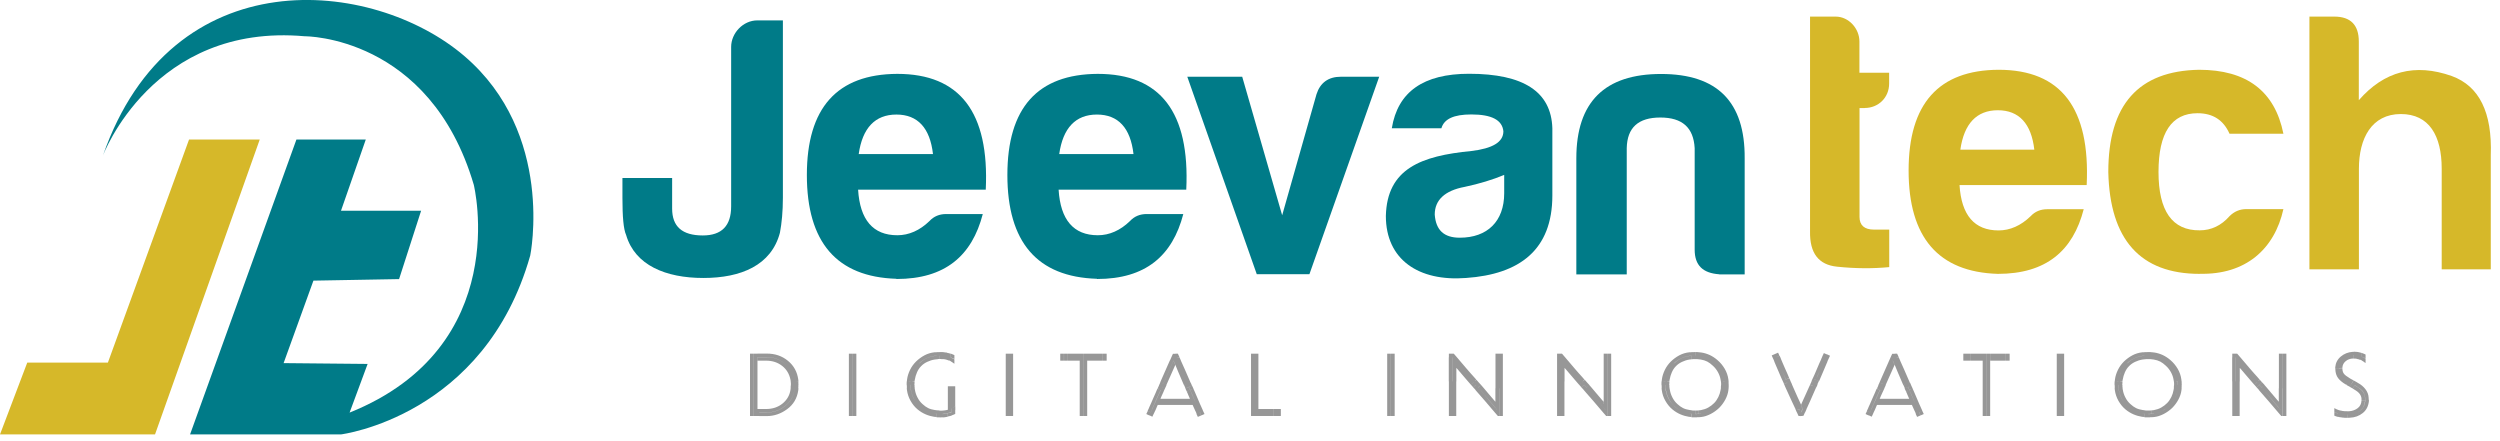 <?xml version="1.0" encoding="UTF-8"?> <svg xmlns="http://www.w3.org/2000/svg" width="244" height="43" viewBox="0 0 244 43" fill="none"><g clip-path="url(#clip0_376_415)"><path d="M25.35 13.62L15.13 42.4H0L2.66 35.39H10.53L18.45 13.62H25.35Z" fill="#D6B829"></path><path d="M28.93 13.62L18.55 42.4H33.27C33.27 42.4 47.3 40.66 51.75 24.94C51.75 24.94 54.2 13.05 45.31 5.46C36.42 -2.13 16.79 -4.2 10.04 15.2C10.04 15.2 14.9 2.21 29.75 3.54C29.75 3.54 41.94 3.46 46.24 18.03C46.24 18.03 50.15 33.83 34.12 40.27L35.88 35.52L27.68 35.44L30.59 27.39L38.95 27.24L41.1 20.57H33.28L35.7 13.62H28.94H28.93Z" fill="#007B88"></path><path d="M73.9 1.99H76.41V19.3C76.41 20.61 76.3 21.78 76.12 22.72C75.28 25.89 72.33 27.13 68.65 27.13C64.97 27.13 61.98 25.89 61.11 22.94C60.85 22.36 60.75 21.15 60.75 19.3V17.37H65.6V20.36C65.6 22.11 66.58 22.98 68.59 22.98C70.45 22.98 71.36 22.03 71.36 20.14V4.58C71.36 3.23 72.53 1.99 73.91 1.99H73.9Z" fill="#007B88"></path><path d="M87.49 27.21C81.66 27.03 78.75 23.64 78.75 17.08C78.75 10.52 81.7 7.24 87.57 7.21C93.69 7.21 96.57 10.96 96.21 18.51H83.75C83.93 21.46 85.21 22.96 87.58 22.96C88.71 22.96 89.77 22.49 90.71 21.58C91.15 21.11 91.69 20.89 92.35 20.89H95.92C94.86 24.97 92.24 27.23 87.5 27.23L87.49 27.21ZM83.81 15.04H91.06C90.77 12.49 89.57 11.18 87.49 11.18C85.41 11.18 84.17 12.49 83.81 15.04Z" fill="#007B88"></path><path d="M107.06 27.21C101.23 27.03 98.32 23.64 98.32 17.08C98.32 10.52 101.27 7.24 107.14 7.21C113.26 7.21 116.14 10.96 115.78 18.51H103.32C103.5 21.46 104.78 22.96 107.15 22.96C108.28 22.96 109.34 22.49 110.28 21.58C110.72 21.11 111.26 20.89 111.92 20.89H115.49C114.43 24.97 111.81 27.23 107.07 27.23L107.06 27.21ZM103.38 15.04H110.63C110.34 12.49 109.14 11.18 107.06 11.18C104.98 11.18 103.74 12.49 103.38 15.04Z" fill="#007B88"></path><path d="M134.61 7.49L127.8 26.76H122.66L115.88 7.49H121.24L125.14 21.01L128.49 9.2C128.85 8.07 129.66 7.49 130.86 7.49H134.61Z" fill="#007B88"></path><path d="M140.69 12.52H135.84C136.42 8.95 138.94 7.2 143.38 7.2C148.7 7.2 151.4 8.95 151.51 12.52V19.08C151.51 24.4 148.3 26.77 143.09 27.13C138.46 27.49 135.26 25.34 135.26 21.08C135.37 16.45 138.72 15.21 143.6 14.74C145.68 14.49 146.73 13.87 146.73 12.81C146.62 11.72 145.6 11.17 143.6 11.17C141.89 11.17 140.94 11.61 140.68 12.52H140.69ZM146.81 18.86V17.07C145.68 17.54 144.37 17.94 142.95 18.24C141.02 18.6 140.03 19.52 140.03 20.94C140.14 22.47 140.94 23.2 142.47 23.2C145.17 23.2 146.81 21.6 146.81 18.86Z" fill="#007B88"></path><path d="M167.8 26.77C166.2 26.66 165.4 25.9 165.4 24.37V14.46C165.29 12.46 164.2 11.47 162.05 11.47C159.9 11.47 158.81 12.45 158.77 14.46V26.78H153.85V15.45C153.85 9.95 156.62 7.22 162.12 7.22C167.62 7.22 170.32 9.95 170.28 15.45V26.78H167.8V26.77Z" fill="#007B88"></path><path d="M182 10.55H181.49V21.18C181.49 21.98 181.96 22.41 182.9 22.41H184.39V26.07C182.83 26.22 181.12 26.22 179.31 26.03C177.5 25.85 176.62 24.72 176.66 22.58V1.62H179.16C180.43 1.62 181.48 2.78 181.48 4.05V7.1H184.38V8.15C184.38 9.53 183.33 10.54 181.99 10.54L182 10.55Z" fill="#D6B829"></path><path d="M194.99 26.73C189.18 26.55 186.28 23.17 186.28 16.64C186.28 10.11 189.22 6.84 195.06 6.81C201.16 6.81 204.02 10.55 203.66 18.06H191.25C191.43 21 192.7 22.49 195.06 22.49C196.18 22.49 197.24 22.02 198.18 21.11C198.62 20.64 199.16 20.42 199.81 20.42H203.37C202.32 24.48 199.71 26.73 194.99 26.73ZM191.33 14.61H198.55C198.26 12.07 197.06 10.76 194.99 10.76C192.92 10.76 191.69 12.07 191.33 14.61Z" fill="#D6B829"></path><path d="M214.7 26.73C208.89 26.73 205.92 23.39 205.77 16.79C205.77 10.22 208.71 6.92 214.62 6.81C219.26 6.81 222.02 8.88 222.86 13.05H217.6C217.02 11.74 216 11.05 214.48 11.05C211.94 11.05 210.67 12.97 210.67 16.78C210.67 20.59 212.01 22.51 214.7 22.48C215.82 22.48 216.8 22.01 217.6 21.1C218.07 20.63 218.62 20.41 219.23 20.41H222.86C221.99 24.33 219.16 26.83 214.7 26.72V26.73Z" fill="#D6B829"></path><path d="M234.33 11.13C231.46 11.13 230.23 13.52 230.23 16.46V26.29H225.4V1.62H227.83C229.43 1.62 230.22 2.45 230.22 4.05V9.78C232.69 6.95 235.7 6.15 239.29 7.42C241.98 8.4 243.25 10.98 243.1 15.15V26.29H238.31V16.46C238.31 13.23 237.08 11.13 234.32 11.13H234.33Z" fill="#D6B829"></path><path d="M73.38 34.86H73.2V34.52H73.56V34.86H73.38ZM73.38 35.2H73.2V34.86H73.56V35.2H73.38ZM73.38 37.22H73.2V35.19H73.56V37.22H73.38ZM73.38 37.56H73.2V37.22H73.56V37.56H73.38ZM73.38 37.9H73.2V37.56H73.56V37.9H73.38ZM73.38 39.93H73.2V37.9H73.56V39.93H73.38ZM73.38 40.26H73.2V39.92H73.56V40.26H73.38ZM73.38 40.6H73.2V40.26H73.56V40.6H73.38ZM73.75 34.86H73.57V34.52H73.93V34.86H73.75ZM73.75 35.2H73.57V34.86H73.93V35.2H73.75ZM73.75 37.22H73.57V35.19H73.93V37.22H73.75ZM73.75 37.56H73.57V37.22H73.93V37.56H73.75ZM73.75 37.9H73.57V37.56H73.93V37.9H73.75ZM73.75 39.93H73.57V37.9H73.93V39.93H73.75ZM73.75 40.26H73.57V39.92H73.93V40.26H73.75ZM73.75 40.6H73.57V40.26H73.93V40.6H73.75ZM77.75 37.22H77.56L77.54 37.05C77.41 36.41 77.09 35.88 76.58 35.47C76.07 35.06 75.49 34.85 74.84 34.85H73.93V34.51H74.85C75.66 34.51 76.34 34.75 76.91 35.22C77.48 35.69 77.81 36.3 77.91 37.04L77.93 37.21H77.76L77.75 37.22ZM77.38 37.22H77.18L77.15 37.06C77.04 36.51 76.78 36.06 76.35 35.72C75.92 35.38 75.4 35.2 74.77 35.2H73.94V34.86H74.85C75.5 34.86 76.08 35.07 76.59 35.48C77.1 35.89 77.42 36.42 77.55 37.06L77.57 37.23H77.38V37.22ZM74.1 40.6H73.93V40.26H74.84C75.49 40.26 76.08 40.06 76.6 39.65C77.12 39.24 77.44 38.72 77.54 38.07L77.56 37.9H77.93L77.91 38.1C77.8 38.87 77.44 39.48 76.83 39.93C76.22 40.38 75.56 40.61 74.84 40.61H74.1V40.6ZM74.1 40.26H73.93V39.92H74.76C75.4 39.92 75.94 39.74 76.37 39.39C76.8 39.04 77.07 38.59 77.15 38.05L77.17 37.89H77.56L77.54 38.06C77.44 38.71 77.12 39.23 76.6 39.64C76.08 40.05 75.49 40.25 74.84 40.25H74.1V40.26ZM77.38 37.56H77.19V37.39L77.17 37.22H77.56V37.39V37.56H77.37H77.38ZM77.37 37.9H77.17V37.73L77.19 37.56H77.57V37.9H77.37ZM77.74 37.9H77.55V37.73V37.56H77.92V37.73L77.91 37.9H77.73H77.74ZM77.75 37.56H77.56V37.22H77.75H77.92V37.39L77.93 37.56H77.74H77.75Z" fill="#979797"></path><path d="M83.03 34.86H82.85V34.52H83.21V34.86H83.03ZM83.03 35.2H82.85V34.86H83.21V35.2H83.03ZM83.03 37.22H82.85V35.19H83.21V37.22H83.03ZM83.03 37.56H82.85V37.22H83.21V37.56H83.03ZM83.03 37.9H82.85V37.56H83.21V37.9H83.03ZM83.03 39.93H82.85V37.9H83.21V39.93H83.03ZM83.03 40.26H82.85V39.92H83.21V40.26H83.03ZM83.03 40.6H82.85V40.26H83.21V40.6H83.03ZM83.4 34.86H83.22V34.52H83.58V34.86H83.4ZM83.4 35.2H83.22V34.86H83.58V35.2H83.4ZM83.4 37.22H83.22V35.19H83.58V37.22H83.4ZM83.4 37.56H83.22V37.22H83.58V37.56H83.4ZM83.4 37.9H83.22V37.56H83.58V37.9H83.4ZM83.4 39.93H83.22V37.9H83.58V39.93H83.4ZM83.4 40.26H83.22V39.92H83.58V40.26H83.4ZM83.4 40.6H83.22V40.26H83.58V40.6H83.4Z" fill="#979797"></path><path d="M88.68 37.56H88.49V37.39L88.5 37.22H88.86V37.39V37.56H88.68ZM88.69 37.9H88.51V37.73L88.5 37.56H88.86V37.9H88.69ZM88.69 37.22H88.51L88.53 37.03C88.57 36.72 88.67 36.41 88.82 36.1C88.97 35.79 89.17 35.52 89.41 35.28C89.66 35.04 89.93 34.84 90.23 34.68C90.53 34.52 90.86 34.42 91.23 34.38H91.42V34.54V34.71L91.23 34.73C90.92 34.77 90.63 34.86 90.37 34.99C90.11 35.12 89.87 35.29 89.67 35.5C89.46 35.7 89.3 35.94 89.17 36.21C89.04 36.48 88.96 36.76 88.91 37.03L88.89 37.21H88.7L88.69 37.22ZM91.22 40.69C90.91 40.64 90.62 40.56 90.34 40.44C90.06 40.32 89.8 40.16 89.56 39.96C89.28 39.73 89.06 39.45 88.87 39.12C88.69 38.8 88.57 38.45 88.52 38.08L88.5 37.89H88.88L88.9 38.06C88.96 38.38 89.06 38.68 89.21 38.95C89.36 39.22 89.56 39.47 89.79 39.69C89.97 39.86 90.18 40 90.41 40.1C90.64 40.2 90.9 40.28 91.19 40.34L91.4 40.37V40.7L91.21 40.68L91.22 40.69ZM89.06 37.56H88.86V37.22H89.26V37.39L89.24 37.56H89.05H89.06ZM89.07 37.9H88.87V37.73V37.56H89.26V37.73L89.28 37.9H89.08H89.07ZM89.07 37.22H88.88L88.9 37.04C88.95 36.76 89.03 36.49 89.16 36.22C89.29 35.95 89.45 35.71 89.66 35.51C89.87 35.31 90.1 35.14 90.36 35C90.62 34.87 90.91 34.78 91.22 34.74L91.41 34.72V35.07L91.23 35.09C90.97 35.13 90.72 35.21 90.49 35.32C90.26 35.43 90.06 35.57 89.9 35.74C89.73 35.91 89.6 36.11 89.5 36.34C89.4 36.57 89.33 36.8 89.29 37.04L89.26 37.2H89.06L89.07 37.22ZM91.2 40.35C90.91 40.29 90.65 40.21 90.42 40.11C90.19 40.01 89.98 39.87 89.8 39.7C89.56 39.49 89.37 39.24 89.22 38.96C89.07 38.68 88.96 38.38 88.91 38.07L88.89 37.9H89.27L89.3 38.06C89.34 38.32 89.43 38.57 89.55 38.8C89.67 39.04 89.83 39.25 90.03 39.43C90.22 39.61 90.41 39.74 90.59 39.83C90.77 39.92 90.99 39.98 91.24 40.02L91.42 40.04V40.37L91.21 40.34L91.2 40.35ZM91.58 34.72H91.42V34.56V34.37H91.58H91.71V34.72H91.58ZM91.57 35.05L91.41 35.07V34.72H91.57L91.7 34.71V35.04H91.57V35.05ZM91.56 40.4L91.41 40.38V40.05H91.57L91.71 40.07V40.4H91.56ZM91.56 40.73H91.41V40.38L91.56 40.4H91.71V40.73H91.56ZM91.86 34.71H91.71V34.36H92V34.71H91.86ZM91.86 35.04H91.71V34.71H92V35.05H91.86V35.04ZM91.85 40.41H91.71V40.08H91.99V40.41H91.85ZM91.86 40.74H91.71V40.41H91.99V40.73H91.86V40.74ZM92.07 40.4H91.99V40.24V40.07H92.07C92.13 40.07 92.18 40.06 92.23 40.05C92.28 40.05 92.33 40.03 92.4 40.02C92.48 40 92.52 39.99 92.52 39.99V40.32L92.43 40.34C92.36 40.35 92.3 40.37 92.26 40.37C92.21 40.37 92.16 40.38 92.09 40.39L92.07 40.4ZM92.06 40.73H91.99V40.57V40.41H92.07C92.14 40.4 92.19 40.39 92.24 40.39C92.29 40.39 92.35 40.37 92.41 40.36L92.5 40.34V40.67L92.41 40.69C92.35 40.7 92.29 40.71 92.23 40.72C92.17 40.72 92.11 40.73 92.06 40.74V40.73ZM92.09 34.72H92V34.37H92.07C92.07 34.37 92.15 34.38 92.21 34.39C92.26 34.39 92.31 34.4 92.36 34.41H92.42V34.77L92.35 34.75C92.35 34.75 92.26 34.73 92.22 34.73C92.18 34.73 92.13 34.72 92.08 34.72H92.09ZM92.09 35.05H92V34.71H92.09C92.14 34.71 92.19 34.72 92.23 34.73C92.27 34.73 92.31 34.74 92.36 34.75L92.43 34.77V35.12L92.35 35.1C92.35 35.1 92.27 35.08 92.23 35.07C92.19 35.07 92.14 35.06 92.09 35.05ZM92.61 34.83L92.42 34.78V34.43L92.6 34.47L92.78 34.52V34.89L92.6 34.83H92.61ZM92.61 35.19L92.42 35.12V34.77L92.61 34.82L92.79 34.88V35.25L92.62 35.17L92.61 35.19ZM92.69 38.04H92.51V37.7H92.87V38.04H92.69ZM92.69 38.38H92.51V38.04H92.87V38.38H92.69ZM92.7 39.94L92.51 40V38.38H92.87V39.87L92.7 39.94ZM92.69 40.27L92.5 40.32V39.99L92.69 39.93L92.86 39.86V40.2L92.68 40.26L92.69 40.27ZM92.69 40.61L92.51 40.65V40.33L92.7 40.28L92.88 40.22V40.56L92.7 40.61H92.69ZM92.97 34.96L92.79 34.88V34.51L92.97 34.58L93.15 34.66V35.04L92.97 34.95V34.96ZM92.96 35.36L92.79 35.27V34.9L92.97 34.98L93.15 35.07V35.5L92.96 35.38V35.36ZM93.05 38.04H92.87V37.7H93.23V38.04H93.05ZM93.05 38.38H92.87V38.04H93.23V38.38H93.05ZM93.05 39.78L92.87 39.87V38.38H93.23V39.65L93.04 39.78H93.05ZM93.05 40.13L92.87 40.21V39.87L93.05 39.78L93.24 39.65V40.02L93.06 40.13H93.05ZM93.05 40.48L92.87 40.55V40.21L93.05 40.13L93.23 40.02V40.4L93.05 40.48Z" fill="#979797"></path><path d="M98.34 34.86H98.16V34.52H98.52V34.86H98.34ZM98.34 35.2H98.16V34.86H98.52V35.2H98.34ZM98.34 37.22H98.16V35.19H98.52V37.22H98.34ZM98.34 37.56H98.16V37.22H98.52V37.56H98.34ZM98.34 37.9H98.16V37.56H98.52V37.9H98.34ZM98.34 39.93H98.16V37.9H98.52V39.93H98.34ZM98.34 40.26H98.16V39.92H98.52V40.26H98.34ZM98.34 40.6H98.16V40.26H98.52V40.6H98.34ZM98.7 34.86H98.52V34.52H98.88V34.86H98.7ZM98.7 35.2H98.52V34.86H98.88V35.2H98.7ZM98.7 37.22H98.52V35.19H98.88V37.22H98.7ZM98.7 37.56H98.52V37.22H98.88V37.56H98.7ZM98.7 37.9H98.52V37.56H98.88V37.9H98.7ZM98.7 39.93H98.52V37.9H98.88V39.93H98.7ZM98.7 40.26H98.52V39.92H98.88V40.26H98.7ZM98.7 40.6H98.52V40.26H98.88V40.6H98.7Z" fill="#979797"></path><path d="M103.66 34.86H103.48V34.52H103.84V34.86H103.66ZM103.66 35.2H103.48V34.86H103.84V35.2H103.66ZM104.03 34.86H103.85V34.52H104.21V34.86H104.03ZM104.03 35.2H103.85V34.86H104.21V35.2H104.03ZM104.38 34.86H104.22V34.52H105.39V34.86H104.39H104.38ZM104.38 35.2H104.22V34.86H105.39V35.2H104.39H104.38ZM105.56 34.86H105.38V34.52H105.74V34.86H105.56ZM105.56 35.2H105.38V34.86H105.74V35.2H105.56ZM105.56 37.22H105.38V35.19H105.74V37.22H105.56ZM105.56 37.56H105.38V37.22H105.74V37.56H105.56ZM105.56 37.9H105.38V37.56H105.74V37.9H105.56ZM105.56 39.93H105.38V37.9H105.74V39.93H105.56ZM105.56 40.26H105.38V39.92H105.74V40.26H105.56ZM105.56 40.6H105.38V40.26H105.74V40.6H105.56ZM105.93 34.86H105.75V34.52H106.11V34.86H105.93ZM105.93 35.2H105.75V34.86H106.11V35.2H105.93ZM105.93 37.22H105.75V35.19H106.11V37.22H105.93ZM105.93 37.56H105.75V37.22H106.11V37.56H105.93ZM105.93 37.9H105.75V37.56H106.11V37.9H105.93ZM105.93 39.93H105.75V37.9H106.11V39.93H105.93ZM105.93 40.26H105.75V39.92H106.11V40.26H105.93ZM105.93 40.6H105.75V40.26H106.11V40.6H105.93ZM106.27 34.86H106.11V34.52H107.28V34.86H106.28H106.27ZM106.27 35.2H106.11V34.86H107.28V35.2H106.28H106.27ZM107.46 34.86H107.28V34.52H107.64V34.86H107.46ZM107.46 35.2H107.28V34.86H107.64V35.2H107.46ZM107.83 34.86H107.65V34.52H108.01V34.86H107.83ZM107.83 35.2H107.65V34.86H108.01V35.2H107.83Z" fill="#979797"></path><path d="M112.17 40.18L112.32 40.25L112.25 40.4L112.18 40.55L112.03 40.48L111.88 40.41L111.95 40.26L112.02 40.11L112.17 40.18ZM112.3 39.87L112.45 39.94L112.38 40.09L112.31 40.24L112.16 40.17L112.01 40.1L112.08 39.95L112.15 39.8L112.3 39.87ZM113.13 37.99L113.28 38.06L113.21 38.21C113.17 38.31 113.13 38.39 113.1 38.45C113.07 38.51 112.99 38.7 112.85 39.01C112.72 39.31 112.64 39.49 112.61 39.55C112.58 39.6 112.55 39.68 112.51 39.79L112.44 39.95L112.29 39.88L112.14 39.81L112.21 39.65C112.26 39.55 112.29 39.47 112.32 39.41C112.34 39.35 112.42 39.18 112.55 38.88C112.69 38.56 112.78 38.38 112.8 38.32C112.83 38.26 112.86 38.18 112.9 38.08L112.97 37.93L113.12 38L113.13 37.99ZM112.46 40.31L112.61 40.37L112.54 40.52L112.47 40.67L112.32 40.6L112.17 40.53L112.24 40.38L112.31 40.23L112.46 40.3V40.31ZM112.6 40.01L112.75 40.08L112.68 40.23L112.61 40.38L112.46 40.32L112.31 40.25L112.38 40.1L112.45 39.95L112.6 40.02V40.01ZM113.43 38.13L113.58 38.2L113.51 38.35C113.47 38.45 113.43 38.53 113.4 38.59C113.37 38.65 113.29 38.84 113.16 39.15C113.03 39.45 112.95 39.63 112.92 39.69C112.89 39.75 112.86 39.82 112.82 39.93L112.75 40.09L112.6 40.02L112.45 39.95L112.52 39.79C112.56 39.69 112.6 39.61 112.62 39.55C112.64 39.49 112.72 39.32 112.86 39.02C113 38.7 113.08 38.52 113.11 38.46C113.14 38.4 113.17 38.32 113.22 38.22L113.29 38.07L113.44 38.14L113.43 38.13ZM113.26 37.69L113.41 37.76L113.35 37.91L113.28 38.06L113.13 37.99L112.98 37.92L113.05 37.77L113.12 37.62L113.27 37.69H113.26ZM113.43 39.52H112.98L113.05 39.37L113.12 39.22H116.27L116.34 39.37L116.41 39.52H113.44H113.43ZM113.4 37.39L113.55 37.46L113.48 37.61L113.41 37.76L113.26 37.69L113.11 37.62L113.18 37.47L113.25 37.32L113.4 37.39ZM113.43 39.22H113.11L113.18 39.07L113.25 38.92H116.14L116.21 39.07L116.28 39.22H113.44H113.43ZM113.38 37.39L113.23 37.33L113.3 37.17C113.57 36.57 113.75 36.15 113.86 35.9C113.97 35.65 114.05 35.45 114.12 35.31L114.17 35.19H114.53L114.42 35.43C114.33 35.63 114.22 35.87 114.11 36.13C114 36.39 113.82 36.79 113.59 37.32L113.54 37.45L113.38 37.38V37.39ZM113.56 37.83L113.71 37.9L113.64 38.05L113.57 38.2L113.42 38.13L113.27 38.06L113.34 37.91L113.4 37.76L113.55 37.83H113.56ZM113.7 37.53L113.85 37.6L113.78 37.75L113.71 37.9L113.56 37.83L113.41 37.76L113.48 37.61L113.55 37.46L113.7 37.53ZM113.69 37.53L113.54 37.46L113.59 37.33C113.82 36.8 114 36.4 114.11 36.14C114.22 35.88 114.33 35.65 114.42 35.44L114.53 35.2L114.62 35.41L114.71 35.61L114.66 35.73C114.61 35.85 114.53 36.03 114.42 36.27C114.31 36.51 114.14 36.89 113.9 37.44L113.83 37.6L113.68 37.53H113.69ZM114.36 35.2H114.18L114.25 35.04L114.32 34.88H114.72L114.63 35.04L114.54 35.2H114.36ZM114.51 34.88H114.32L114.4 34.7L114.48 34.53H114.72V34.89H114.52L114.51 34.88ZM114.63 35.41L114.54 35.2L114.63 35.04L114.72 34.88L114.82 35.05L114.9 35.2L114.81 35.41L114.72 35.61L114.63 35.41ZM114.92 34.88H114.72V34.52H114.96L115.04 34.69L115.12 34.87H114.93L114.92 34.88ZM115.07 35.2H114.9L114.82 35.05L114.72 34.88H115.12L115.19 35.04L115.26 35.2H115.08H115.07ZM115.72 37.53L115.56 37.6L115.5 37.47C115.26 36.92 115.09 36.52 114.99 36.28C114.89 36.04 114.81 35.85 114.76 35.72L114.71 35.6L114.79 35.4L114.89 35.19L115.03 35.51C115.13 35.74 115.24 35.99 115.35 36.25C115.46 36.51 115.62 36.87 115.83 37.34L115.89 37.47L115.73 37.54L115.72 37.53ZM116.05 37.4L115.89 37.47L115.83 37.34C115.62 36.87 115.46 36.51 115.35 36.25C115.24 35.99 115.14 35.75 115.03 35.51L114.89 35.19H115.25L115.3 35.3C115.42 35.56 115.54 35.82 115.65 36.08C115.76 36.34 115.92 36.71 116.14 37.21L116.19 37.33L116.04 37.4H116.05ZM115.72 37.53L115.88 37.46L115.95 37.61L116.02 37.76L115.86 37.83L115.7 37.9L115.64 37.75L115.57 37.6L115.73 37.53H115.72ZM115.86 37.84L116.02 37.77L116.09 37.92L116.15 38.07L115.99 38.14L115.83 38.21L115.76 38.06L115.69 37.91L115.85 37.84H115.86ZM115.99 38.14L116.15 38.07L116.22 38.22C116.26 38.32 116.3 38.41 116.33 38.47C116.36 38.53 116.44 38.72 116.57 39.03C116.7 39.33 116.78 39.51 116.81 39.56C116.83 39.62 116.87 39.69 116.91 39.8L116.98 39.96L116.82 40.03L116.66 40.1L116.59 39.94C116.54 39.84 116.51 39.76 116.48 39.7C116.46 39.65 116.38 39.47 116.25 39.17C116.11 38.85 116.03 38.66 116 38.61C115.97 38.55 115.94 38.47 115.9 38.37L115.83 38.22L115.99 38.15V38.14ZM116.04 37.4L116.2 37.33L116.27 37.48L116.33 37.63L116.17 37.7L116.01 37.77L115.94 37.62L115.87 37.47L116.03 37.4H116.04ZM116.18 37.7L116.34 37.63L116.41 37.78L116.48 37.93L116.32 38L116.16 38.07L116.1 37.92L116.03 37.77L116.19 37.7H116.18ZM116.31 38L116.47 37.93L116.54 38.08C116.58 38.18 116.62 38.27 116.65 38.33C116.68 38.39 116.76 38.58 116.89 38.89C117.02 39.19 117.1 39.37 117.12 39.43C117.14 39.49 117.18 39.56 117.23 39.67L117.3 39.83L117.14 39.9L116.98 39.97L116.91 39.81C116.87 39.71 116.83 39.63 116.81 39.57C116.78 39.52 116.71 39.34 116.58 39.04C116.44 38.72 116.36 38.53 116.34 38.47C116.32 38.41 116.28 38.33 116.23 38.23L116.16 38.08L116.32 38.01L116.31 38ZM116.81 40.02L116.97 39.95L117.04 40.1L117.11 40.25L116.95 40.32L116.79 40.39L116.73 40.24L116.66 40.09L116.82 40.02H116.81ZM116.94 40.32L117.1 40.25L117.17 40.4L117.23 40.55L117.07 40.62L116.91 40.69L116.84 40.54L116.77 40.39L116.93 40.32H116.94ZM117.13 39.88L117.29 39.81L117.36 39.96L117.42 40.11L117.26 40.18L117.1 40.25L117.03 40.1L116.96 39.95L117.12 39.88H117.13ZM117.26 40.18L117.42 40.11L117.49 40.26L117.56 40.41L117.4 40.48L117.24 40.55L117.18 40.4L117.11 40.25L117.27 40.18H117.26Z" fill="#979797"></path><path d="M122.28 34.86H122.1V34.52H122.46V34.86H122.28ZM122.28 35.2H122.1V34.86H122.46V35.2H122.28ZM122.28 37.22H122.1V35.19H122.46V37.22H122.28ZM122.28 37.56H122.1V37.22H122.46V37.56H122.28ZM122.28 37.9H122.1V37.56H122.46V37.9H122.28ZM122.28 39.93H122.1V37.9H122.46V39.93H122.28ZM122.28 40.26H122.1V39.92H122.46V40.26H122.28ZM122.28 40.6H122.1V40.26H122.46V40.6H122.28ZM122.64 34.86H122.46V34.52H122.82V34.86H122.64ZM122.64 35.2H122.46V34.86H122.82V35.2H122.64ZM122.64 37.22H122.46V35.19H122.82V37.22H122.64ZM122.64 37.56H122.46V37.22H122.82V37.56H122.64ZM122.64 37.9H122.46V37.56H122.82V37.9H122.64ZM122.64 39.93H122.46V37.9H122.82V39.93H122.64ZM122.64 40.26H122.46V39.92H122.82V40.26H122.64ZM122.64 40.6H122.46V40.26H122.82V40.6H122.64ZM123.1 40.26H122.82V39.92H124.28V40.26H123.1ZM123.1 40.6H122.82V40.26H124.28V40.6H123.1ZM124.47 40.26H124.29V39.92H124.65V40.26H124.47ZM124.47 40.6H124.29V40.26H124.65V40.6H124.47ZM124.83 40.26H124.65V39.92H125.01V40.26H124.83ZM124.83 40.6H124.65V40.26H125.01V40.6H124.83Z" fill="#979797"></path><path d="M135.57 34.86H135.39V34.52H135.75V34.86H135.57ZM135.57 35.2H135.39V34.86H135.75V35.2H135.57ZM135.57 37.22H135.39V35.19H135.75V37.22H135.57ZM135.57 37.56H135.39V37.22H135.75V37.56H135.57ZM135.57 37.9H135.39V37.56H135.75V37.9H135.57ZM135.57 39.93H135.39V37.9H135.75V39.93H135.57ZM135.57 40.26H135.39V39.92H135.75V40.26H135.57ZM135.57 40.6H135.39V40.26H135.75V40.6H135.57ZM135.94 34.86H135.76V34.52H136.12V34.86H135.94ZM135.94 35.2H135.76V34.86H136.12V35.2H135.94ZM135.94 37.22H135.76V35.19H136.12V37.22H135.94ZM135.94 37.56H135.76V37.22H136.12V37.56H135.94ZM135.94 37.9H135.76V37.56H136.12V37.9H135.94ZM135.94 39.93H135.76V37.9H136.12V39.93H135.94ZM135.94 40.26H135.76V39.92H136.12V40.26H135.94ZM135.94 40.6H135.76V40.26H136.12V40.6H135.94Z" fill="#979797"></path><path d="M141.59 34.88H141.41V34.52H141.77V34.88H141.59ZM141.58 37.22H141.4V34.88H141.76V37.22H141.57H141.58ZM141.59 37.56H141.41V37.22H141.77V37.56H141.59ZM141.59 37.9H141.41V37.56H141.77V37.9H141.59ZM141.59 39.93H141.41V37.9H141.77V39.93H141.59ZM141.59 40.26H141.41V39.92H141.77V40.26H141.59ZM141.59 40.6H141.41V40.26H141.77V40.6H141.59ZM143.97 37.19L143.83 37.31L143.62 37.08C143.37 36.8 143.11 36.49 142.82 36.16C142.54 35.83 142.25 35.48 141.95 35.12L141.76 34.88V34.52H141.89L142.21 34.89C142.57 35.31 142.88 35.67 143.13 35.97C143.38 36.27 143.64 36.55 143.89 36.83L144.09 37.06L143.95 37.18L143.97 37.19ZM141.95 37.22H141.77V34.88L141.96 35.12L142.14 35.34V37.23H141.95V37.22ZM141.95 37.56H141.77V37.22H142.13V37.56H141.95ZM141.95 37.9H141.77V37.56H142.13V37.9H141.95ZM141.95 39.93H141.77V37.9H142.13V39.93H141.95ZM141.95 40.26H141.77V39.92H142.13V40.26H141.95ZM141.95 40.6H141.77V40.26H142.13V40.6H141.95ZM143.69 37.43L143.56 37.55L143.35 37.31C143.11 37.04 142.92 36.82 142.8 36.67C142.68 36.52 142.52 36.34 142.34 36.13C142.21 35.98 142.14 35.9 142.14 35.91C142.14 35.91 142.14 35.84 142.14 35.68V35.33L142.62 35.91C142.81 36.13 142.96 36.31 143.08 36.45C143.2 36.59 143.38 36.8 143.62 37.08L143.83 37.31L143.69 37.43ZM143.92 37.68L143.78 37.8L143.67 37.67L143.56 37.55L143.7 37.43L143.84 37.31L143.95 37.44L144.06 37.56L143.92 37.68ZM144.14 37.93L144.01 38.05L143.9 37.93L143.78 37.81L143.92 37.69L144.06 37.57L144.17 37.7L144.28 37.82L144.14 37.94V37.93ZM144.19 37.44L144.05 37.56L143.94 37.44L143.83 37.31L143.96 37.19L144.1 37.07L144.21 37.19L144.32 37.32L144.19 37.44ZM146.23 40.6H146.19L145.87 40.23C145.51 39.81 145.2 39.45 144.95 39.15C144.7 38.85 144.45 38.57 144.19 38.28L143.99 38.05L144.13 37.93L144.27 37.81L144.47 38.04C144.72 38.33 145.02 38.7 145.39 39.14C145.76 39.58 146 39.86 146.1 39.98L146.31 40.24V40.6H146.22H146.23ZM144.41 37.69L144.27 37.81L144.16 37.69L144.05 37.56L144.19 37.44L144.32 37.32L144.43 37.44L144.55 37.57L144.41 37.69ZM145.96 39.44V39.8L145.63 39.41C145.34 39.07 145.14 38.83 145.02 38.69C144.9 38.55 144.72 38.34 144.48 38.05L144.28 37.82L144.41 37.7L144.55 37.57L144.75 37.8C144.99 38.08 145.17 38.29 145.29 38.44C145.41 38.59 145.56 38.77 145.75 38.98L145.95 39.21V39.43L145.96 39.44ZM146.14 34.86H145.96V34.52H146.32V34.86H146.14ZM146.14 35.2H145.96V34.86H146.32V35.2H146.14ZM146.14 37.22H145.96V35.19H146.32V37.22H146.14ZM146.14 37.56H145.96V37.22H146.32V37.56H146.14ZM146.14 37.9H145.96V37.56H146.32V37.9H146.14ZM146.11 39.98L145.95 39.8V37.9H146.31V40.24L146.1 39.98H146.11ZM146.5 34.86H146.32V34.52H146.68V34.86H146.5ZM146.5 35.2H146.32V34.86H146.68V35.2H146.5ZM146.5 37.22H146.32V35.19H146.68V37.22H146.5ZM146.5 37.56H146.32V37.22H146.68V37.56H146.5ZM146.5 37.9H146.32V37.56H146.68V37.9H146.5ZM146.5 40.24H146.32V37.9H146.68V40.24H146.5ZM146.5 40.6H146.32V40.24H146.68V40.6H146.5Z" fill="#979797"></path><path d="M152.15 34.88H151.97V34.52H152.33V34.88H152.15ZM152.15 37.22H151.97V34.88H152.33V37.22H152.14H152.15ZM152.15 37.56H151.97V37.22H152.33V37.56H152.15ZM152.15 37.9H151.97V37.56H152.33V37.9H152.15ZM152.15 39.93H151.97V37.9H152.33V39.93H152.15ZM152.15 40.26H151.97V39.92H152.33V40.26H152.15ZM152.15 40.6H151.97V40.26H152.33V40.6H152.15ZM154.53 37.19L154.39 37.31L154.18 37.08C153.93 36.8 153.67 36.49 153.38 36.16C153.09 35.83 152.81 35.48 152.51 35.12L152.32 34.88V34.52H152.45L152.77 34.89C153.13 35.31 153.44 35.67 153.69 35.97C153.94 36.27 154.2 36.55 154.45 36.83L154.65 37.06L154.51 37.18L154.53 37.19ZM152.51 37.22H152.33V34.88L152.52 35.12L152.7 35.34V37.23H152.51V37.22ZM152.51 37.56H152.33V37.22H152.69V37.56H152.51ZM152.51 37.9H152.33V37.56H152.69V37.9H152.51ZM152.51 39.93H152.33V37.9H152.69V39.93H152.51ZM152.51 40.26H152.33V39.92H152.69V40.26H152.51ZM152.51 40.6H152.33V40.26H152.69V40.6H152.51ZM154.25 37.43L154.12 37.55L153.91 37.31C153.67 37.04 153.48 36.82 153.36 36.67C153.24 36.52 153.08 36.34 152.9 36.13C152.77 35.98 152.7 35.9 152.7 35.91C152.7 35.91 152.7 35.84 152.7 35.68V35.33L153.19 35.91C153.38 36.13 153.53 36.31 153.65 36.45C153.77 36.59 153.95 36.8 154.19 37.08L154.4 37.31L154.26 37.43H154.25ZM154.48 37.68L154.34 37.8L154.23 37.67L154.12 37.55L154.26 37.43L154.4 37.31L154.51 37.44L154.62 37.56L154.48 37.68ZM154.7 37.93L154.57 38.05L154.46 37.93L154.34 37.81L154.48 37.69L154.62 37.57L154.73 37.7L154.84 37.82L154.7 37.94V37.93ZM154.76 37.44L154.62 37.56L154.51 37.44L154.4 37.31L154.53 37.19L154.67 37.07L154.78 37.19L154.89 37.32L154.76 37.44ZM156.8 40.6H156.76L156.44 40.23C156.08 39.81 155.77 39.45 155.52 39.15C155.27 38.85 155.02 38.57 154.76 38.28L154.56 38.05L154.7 37.93L154.84 37.81L155.04 38.04C155.29 38.33 155.59 38.7 155.96 39.14C156.33 39.58 156.57 39.86 156.67 39.98L156.88 40.24V40.6H156.79H156.8ZM154.98 37.69L154.84 37.81L154.73 37.69L154.62 37.56L154.76 37.44L154.89 37.32L155 37.44L155.12 37.57L154.98 37.69ZM156.52 39.44V39.8L156.19 39.41C155.9 39.07 155.7 38.83 155.58 38.69C155.46 38.55 155.28 38.34 155.04 38.05L154.84 37.82L154.97 37.7L155.11 37.57L155.31 37.8C155.55 38.08 155.73 38.29 155.85 38.44C155.97 38.59 156.12 38.77 156.31 38.98L156.51 39.21V39.43L156.52 39.44ZM156.7 34.86H156.52V34.52H156.88V34.86H156.7ZM156.7 35.2H156.52V34.86H156.88V35.2H156.7ZM156.7 37.22H156.52V35.19H156.88V37.22H156.7ZM156.7 37.56H156.52V37.22H156.88V37.56H156.7ZM156.7 37.9H156.52V37.56H156.88V37.9H156.7ZM156.68 39.98L156.52 39.8V37.9H156.88V40.24L156.67 39.98H156.68ZM157.07 34.86H156.89V34.52H157.25V34.86H157.07ZM157.07 35.2H156.89V34.86H157.25V35.2H157.07ZM157.07 37.22H156.89V35.19H157.25V37.22H157.07ZM157.07 37.56H156.89V37.22H157.25V37.56H157.07ZM157.07 37.9H156.89V37.56H157.25V37.9H157.07ZM157.07 40.24H156.89V37.9H157.25V40.24H157.07ZM157.07 40.6H156.89V40.24H157.25V40.6H157.07Z" fill="#979797"></path><path d="M162.35 37.56H162.16V37.39L162.17 37.22H162.53V37.39V37.56H162.35ZM162.36 37.9H162.18V37.73L162.17 37.56H162.53V37.9H162.36ZM162.36 37.22H162.18L162.2 37.03C162.24 36.72 162.34 36.41 162.49 36.1C162.64 35.79 162.84 35.52 163.08 35.28C163.33 35.04 163.6 34.84 163.9 34.68C164.2 34.52 164.53 34.42 164.9 34.38H165.09V34.54V34.71L164.9 34.73C164.59 34.77 164.3 34.86 164.04 34.99C163.78 35.12 163.54 35.29 163.34 35.5C163.13 35.7 162.97 35.94 162.84 36.21C162.71 36.48 162.63 36.76 162.58 37.03L162.56 37.21H162.37L162.36 37.22ZM164.89 40.69C164.58 40.64 164.29 40.56 164.01 40.44C163.73 40.32 163.47 40.16 163.23 39.96C162.95 39.73 162.73 39.45 162.54 39.12C162.35 38.79 162.24 38.45 162.19 38.08L162.17 37.89H162.55L162.57 38.06C162.63 38.38 162.73 38.68 162.88 38.95C163.03 39.23 163.23 39.47 163.46 39.69C163.64 39.86 163.85 40 164.08 40.1C164.31 40.2 164.57 40.28 164.86 40.34L165.07 40.37V40.7L164.88 40.68L164.89 40.69ZM162.73 37.56H162.53V37.22H162.93V37.39L162.91 37.56H162.72H162.73ZM162.74 37.9H162.54V37.73V37.56H162.93V37.73L162.95 37.9H162.75H162.74ZM162.74 37.22H162.55L162.57 37.04C162.62 36.76 162.7 36.49 162.83 36.22C162.96 35.95 163.12 35.71 163.33 35.51C163.54 35.31 163.77 35.14 164.03 35C164.29 34.87 164.58 34.78 164.89 34.74L165.08 34.72V35.07L164.9 35.09C164.64 35.13 164.39 35.21 164.16 35.32C163.93 35.43 163.73 35.57 163.57 35.74C163.4 35.91 163.27 36.11 163.17 36.34C163.07 36.57 163 36.8 162.96 37.04L162.93 37.2H162.73L162.74 37.22ZM164.88 40.35C164.59 40.29 164.33 40.21 164.1 40.11C163.87 40.01 163.66 39.87 163.48 39.7C163.24 39.49 163.05 39.24 162.9 38.96C162.75 38.68 162.65 38.38 162.59 38.07L162.57 37.9H162.95L162.98 38.06C163.02 38.32 163.11 38.57 163.23 38.8C163.35 39.04 163.51 39.25 163.71 39.43C163.9 39.61 164.09 39.74 164.27 39.83C164.45 39.92 164.67 39.98 164.92 40.02L165.1 40.04V40.37L164.89 40.34L164.88 40.35ZM165.27 34.7L165.08 34.72V34.37H165.26L165.44 34.36V34.7H165.26H165.27ZM165.28 35.05L165.09 35.07V34.72L165.28 34.7H165.46V34.87V35.05H165.29H165.28ZM165.27 40.4L165.08 40.38V40.05L165.27 40.07H165.44V40.41H165.26L165.27 40.4ZM165.27 40.73H165.09V40.38L165.28 40.4H165.46V40.73H165.28H165.27ZM165.63 34.7H165.45V34.36H165.63L165.81 34.38V34.72H165.62L165.63 34.7ZM165.62 35.05H165.45V34.69H165.63L165.82 34.71V35.07L165.63 35.05H165.62ZM165.63 40.4H165.45V40.24V40.07H165.62L165.81 40.05V40.38L165.62 40.4H165.63ZM165.63 40.73H165.45V40.57V40.41H165.63L165.82 40.39V40.72H165.64L165.63 40.73ZM168.54 37.22H168.34L168.32 37.05C168.26 36.73 168.16 36.44 168 36.17C167.84 35.9 167.65 35.65 167.41 35.44C167.23 35.27 167.03 35.13 166.81 35.01C166.6 34.89 166.33 34.8 166.02 34.75L165.81 34.72V34.38L166.02 34.4C166.32 34.44 166.6 34.53 166.87 34.65C167.14 34.78 167.39 34.94 167.63 35.15C167.91 35.39 168.14 35.67 168.33 35.99C168.52 36.31 168.64 36.66 168.69 37.03L168.71 37.22H168.53H168.54ZM168.16 37.22H167.96L167.93 37.06C167.89 36.8 167.8 36.56 167.67 36.32C167.54 36.09 167.38 35.88 167.18 35.7C166.99 35.52 166.8 35.38 166.63 35.29C166.45 35.2 166.24 35.13 165.99 35.09L165.81 35.07V34.71L166.02 34.74C166.33 34.8 166.59 34.88 166.81 35C167.02 35.12 167.22 35.26 167.41 35.43C167.65 35.64 167.84 35.89 168 36.16C168.16 36.43 168.26 36.73 168.32 37.04L168.34 37.21H168.16V37.22ZM166.04 40.7L165.81 40.72V40.4L166.02 40.37C166.28 40.33 166.55 40.24 166.81 40.1C167.08 39.96 167.32 39.79 167.52 39.59C167.72 39.39 167.9 39.16 168.04 38.89C168.18 38.63 168.27 38.36 168.32 38.07L168.34 37.9H168.71L168.69 38.09C168.65 38.4 168.55 38.7 168.39 39C168.23 39.3 168.03 39.57 167.79 39.81C167.54 40.05 167.26 40.25 166.95 40.41C166.63 40.57 166.33 40.67 166.04 40.7ZM166.03 40.36L165.82 40.39V40.05L166 40.03C166.26 39.98 166.51 39.9 166.72 39.78C166.94 39.66 167.13 39.51 167.3 39.34C167.47 39.17 167.6 38.97 167.71 38.75C167.82 38.53 167.89 38.3 167.93 38.06L167.96 37.9H168.35L168.33 38.07C168.28 38.35 168.19 38.62 168.05 38.89C167.91 39.15 167.74 39.38 167.53 39.59C167.32 39.8 167.08 39.96 166.82 40.1C166.55 40.24 166.29 40.33 166.03 40.37V40.36ZM168.17 37.56H167.98V37.39L167.96 37.22H168.35V37.39V37.56H168.16H168.17ZM168.16 37.9H167.96V37.73L167.98 37.56H168.36V37.9H168.16ZM168.54 37.9H168.35V37.73V37.56H168.72V37.73L168.71 37.9H168.53H168.54ZM168.54 37.56H168.35V37.22H168.54H168.71V37.39L168.72 37.56H168.53H168.54Z" fill="#979797"></path><path d="M173.21 34.92L173.05 34.99L172.98 34.84L172.92 34.69L173.08 34.62L173.24 34.55L173.31 34.7L173.38 34.85L173.22 34.92H173.21ZM173.34 35.22L173.18 35.29L173.12 35.14L173.05 34.99L173.21 34.92L173.37 34.85L173.43 35L173.5 35.15L173.34 35.22ZM174.15 37.11L173.99 37.18L173.92 37.03C173.88 36.93 173.84 36.84 173.81 36.78C173.78 36.72 173.7 36.53 173.57 36.22C173.44 35.92 173.36 35.74 173.34 35.69C173.32 35.64 173.28 35.56 173.24 35.45L173.17 35.29L173.33 35.22L173.49 35.15L173.56 35.31C173.6 35.41 173.64 35.49 173.66 35.55C173.68 35.6 173.76 35.78 173.89 36.08C174.03 36.4 174.11 36.59 174.13 36.65C174.15 36.71 174.19 36.79 174.23 36.89L174.3 37.04L174.14 37.11H174.15ZM173.52 34.79L173.36 34.86L173.29 34.71L173.22 34.56L173.38 34.49L173.54 34.42L173.61 34.57L173.67 34.72L173.51 34.79H173.52ZM173.66 35.09L173.5 35.16L173.43 35.01L173.37 34.86L173.53 34.79L173.69 34.72L173.76 34.87L173.82 35.02L173.66 35.09ZM174.47 36.97L174.31 37.04L174.24 36.89C174.2 36.79 174.16 36.7 174.13 36.64C174.1 36.58 174.02 36.39 173.89 36.08C173.76 35.78 173.68 35.6 173.66 35.55C173.64 35.5 173.6 35.42 173.56 35.31L173.49 35.15L173.65 35.08L173.81 35.01L173.88 35.17C173.92 35.27 173.96 35.35 173.98 35.41C174 35.47 174.08 35.64 174.21 35.94C174.35 36.26 174.43 36.45 174.46 36.5C174.49 36.56 174.52 36.64 174.56 36.74L174.62 36.89L174.46 36.96L174.47 36.97ZM174.28 37.41L174.12 37.48L174.06 37.33L173.99 37.18L174.15 37.11L174.31 37.04L174.37 37.19L174.44 37.34L174.28 37.41ZM174.41 37.72L174.25 37.79L174.19 37.64L174.12 37.49L174.28 37.42L174.44 37.35L174.5 37.5L174.57 37.65L174.41 37.72ZM175.42 39.93H175.24L175.17 39.78C175.11 39.66 175.01 39.44 174.86 39.12C174.71 38.8 174.53 38.41 174.32 37.94L174.25 37.78L174.41 37.71L174.57 37.64L174.64 37.8C174.81 38.17 174.96 38.5 175.1 38.8C175.24 39.1 175.35 39.33 175.42 39.48L175.61 39.92H175.42V39.93ZM174.6 37.28L174.44 37.35L174.37 37.2L174.31 37.05L174.47 36.98L174.63 36.91L174.7 37.06L174.76 37.21L174.6 37.28ZM174.73 37.58L174.57 37.65L174.5 37.5L174.44 37.35L174.6 37.28L174.76 37.21L174.83 37.36L174.9 37.51L174.74 37.58H174.73ZM175.69 39.72L175.61 39.93L175.42 39.49C175.35 39.34 175.25 39.11 175.1 38.81C174.96 38.51 174.8 38.17 174.64 37.81L174.57 37.65L174.73 37.58L174.89 37.51L174.96 37.67C175.13 38.07 175.28 38.41 175.42 38.71C175.56 39.01 175.65 39.21 175.7 39.31L175.79 39.51L175.71 39.71L175.69 39.72ZM175.57 40.25H175.37L175.3 40.09L175.23 39.93H175.6L175.68 40.08L175.77 40.25H175.57ZM175.66 40.6H175.54L175.46 40.43L175.38 40.25H175.78V40.61H175.66V40.6ZM175.69 40.08L175.61 39.93L175.69 39.72L175.77 39.52L175.85 39.72L175.93 39.93L175.85 40.08L175.76 40.25L175.67 40.08H175.69ZM175.86 39.72L175.78 39.52L175.86 39.32C175.91 39.2 176 39 176.13 38.73C176.26 38.45 176.41 38.11 176.59 37.71L176.66 37.56L176.82 37.63L176.97 37.69L176.9 37.85C176.72 38.25 176.56 38.6 176.42 38.91C176.28 39.21 176.18 39.44 176.11 39.59L175.95 39.95L175.87 39.74L175.86 39.72ZM175.98 40.25H175.78L175.87 40.08L175.95 39.93H176.32L176.25 40.09L176.18 40.25H175.98ZM175.89 40.6H175.77V40.24H176.17L176.09 40.42L176.01 40.59H175.89V40.6ZM176.13 39.93H175.94L176.1 39.57C176.17 39.42 176.27 39.19 176.41 38.89C176.55 38.59 176.7 38.23 176.89 37.83L176.96 37.67L177.11 37.74L177.26 37.81L177.19 37.96C176.98 38.44 176.8 38.83 176.67 39.14C176.54 39.45 176.44 39.66 176.38 39.78L176.31 39.93H176.13ZM176.81 37.61L176.66 37.55L176.73 37.4L176.8 37.25L176.95 37.32L177.1 37.38L177.03 37.53L176.96 37.68L176.81 37.61ZM176.94 37.31L176.79 37.24L176.85 37.09L176.92 36.94L177.07 37.01L177.22 37.08L177.15 37.23L177.09 37.38L176.94 37.32V37.31ZM177.07 37.01L176.92 36.94L176.99 36.79C177.03 36.69 177.07 36.61 177.1 36.55C177.13 36.49 177.21 36.3 177.34 35.99C177.47 35.69 177.55 35.51 177.57 35.45C177.59 35.39 177.63 35.31 177.68 35.21L177.75 35.06L177.9 35.12L178.05 35.19L177.98 35.35C177.93 35.45 177.9 35.53 177.87 35.59C177.85 35.65 177.77 35.82 177.64 36.12C177.5 36.44 177.42 36.63 177.39 36.68C177.36 36.73 177.33 36.82 177.29 36.92L177.22 37.07L177.07 37V37.01ZM177.11 37.74L176.96 37.67L177.03 37.52L177.1 37.37L177.25 37.44L177.4 37.51L177.34 37.66L177.27 37.81L177.12 37.74H177.11ZM177.24 37.44L177.09 37.37L177.15 37.22L177.22 37.07L177.37 37.13L177.52 37.2L177.45 37.35L177.38 37.5L177.23 37.43L177.24 37.44ZM177.37 37.13L177.22 37.07L177.29 36.92C177.33 36.82 177.37 36.74 177.4 36.68C177.43 36.62 177.51 36.43 177.64 36.12C177.77 35.82 177.85 35.64 177.87 35.58C177.89 35.53 177.93 35.45 177.98 35.34L178.05 35.18L178.2 35.25L178.35 35.32L178.28 35.47C178.24 35.57 178.2 35.65 178.18 35.71C178.15 35.77 178.08 35.95 177.95 36.25C177.81 36.57 177.73 36.75 177.71 36.81C177.68 36.87 177.65 36.95 177.61 37.05L177.54 37.2L177.39 37.13H177.37ZM177.89 35.12L177.74 35.06L177.81 34.91L177.87 34.76L178.02 34.82L178.17 34.89L178.1 35.04L178.04 35.19L177.89 35.12ZM178.02 34.82L177.87 34.76L177.94 34.61L178.01 34.46L178.16 34.53L178.31 34.59L178.24 34.74L178.17 34.89L178.02 34.82ZM178.19 35.25L178.04 35.18L178.1 35.03L178.17 34.88L178.32 34.95L178.47 35.02L178.4 35.17L178.34 35.32L178.19 35.25ZM178.32 34.95L178.17 34.88L178.24 34.73L178.31 34.58L178.46 34.65L178.61 34.72L178.54 34.87L178.47 35.02L178.32 34.95Z" fill="#979797"></path><path d="M182.37 40.18L182.52 40.25L182.45 40.4L182.38 40.55L182.23 40.48L182.08 40.41L182.15 40.26L182.22 40.11L182.37 40.18ZM182.5 39.87L182.65 39.94L182.58 40.09L182.51 40.24L182.36 40.17L182.21 40.1L182.28 39.95L182.35 39.8L182.5 39.87ZM183.33 37.99L183.48 38.06L183.41 38.21C183.37 38.31 183.33 38.39 183.3 38.45C183.27 38.51 183.19 38.7 183.05 39.01C182.92 39.31 182.84 39.49 182.81 39.55C182.78 39.61 182.75 39.68 182.71 39.79L182.64 39.95L182.49 39.88L182.34 39.81L182.41 39.65C182.46 39.55 182.49 39.47 182.52 39.41C182.55 39.35 182.62 39.18 182.75 38.88C182.89 38.56 182.98 38.38 183 38.32C183.02 38.26 183.06 38.18 183.1 38.08L183.17 37.93L183.32 38L183.33 37.99ZM182.67 40.31L182.82 40.37L182.75 40.52L182.68 40.67L182.53 40.6L182.38 40.53L182.45 40.38L182.52 40.23L182.67 40.3V40.31ZM182.8 40.01L182.95 40.08L182.88 40.23L182.81 40.38L182.66 40.32L182.51 40.25L182.58 40.1L182.65 39.95L182.8 40.02V40.01ZM183.63 38.13L183.78 38.2L183.71 38.35C183.67 38.45 183.63 38.53 183.6 38.59C183.57 38.65 183.49 38.84 183.36 39.15C183.23 39.45 183.15 39.63 183.12 39.69C183.09 39.75 183.06 39.82 183.02 39.93L182.95 40.09L182.8 40.02L182.65 39.95L182.72 39.79C182.76 39.69 182.8 39.61 182.82 39.55C182.85 39.49 182.92 39.32 183.06 39.02C183.2 38.7 183.28 38.52 183.31 38.46C183.34 38.4 183.37 38.32 183.42 38.22L183.49 38.07L183.64 38.14L183.63 38.13ZM183.47 37.69L183.62 37.76L183.56 37.91L183.49 38.06L183.34 37.99L183.19 37.92L183.26 37.77L183.33 37.62L183.48 37.69H183.47ZM183.64 39.52H183.19L183.26 39.37L183.33 39.22H186.48L186.55 39.37L186.62 39.52H183.65H183.64ZM183.6 37.39L183.75 37.46L183.68 37.61L183.61 37.76L183.46 37.69L183.31 37.62L183.38 37.47L183.45 37.32L183.6 37.39ZM183.64 39.22H183.32L183.39 39.07L183.46 38.92H186.35L186.42 39.07L186.49 39.22H183.65H183.64ZM183.59 37.39L183.44 37.33L183.51 37.17C183.78 36.57 183.96 36.15 184.07 35.9C184.18 35.65 184.26 35.45 184.33 35.31L184.38 35.19H184.74L184.63 35.43C184.54 35.63 184.43 35.87 184.32 36.13C184.21 36.39 184.03 36.79 183.8 37.32L183.75 37.45L183.59 37.38V37.39ZM183.77 37.83L183.92 37.9L183.85 38.05L183.78 38.2L183.63 38.13L183.48 38.06L183.55 37.91L183.61 37.76L183.76 37.83H183.77ZM183.9 37.53L184.05 37.6L183.98 37.75L183.91 37.9L183.76 37.83L183.61 37.76L183.68 37.61L183.75 37.46L183.9 37.53ZM183.89 37.53L183.74 37.46L183.79 37.33C184.02 36.8 184.2 36.4 184.31 36.14C184.42 35.88 184.53 35.65 184.62 35.44L184.73 35.2L184.82 35.41L184.91 35.61L184.86 35.73C184.81 35.85 184.73 36.03 184.62 36.27C184.51 36.51 184.34 36.89 184.1 37.44L184.03 37.6L183.88 37.53H183.89ZM184.56 35.2H184.38L184.45 35.04L184.52 34.88H184.92L184.83 35.04L184.74 35.2H184.56ZM184.71 34.88H184.52L184.6 34.7L184.68 34.53H184.92V34.89H184.72L184.71 34.88ZM184.83 35.41L184.74 35.2L184.83 35.04L184.92 34.88L185.02 35.05L185.1 35.2L185.01 35.41L184.92 35.61L184.83 35.41ZM185.12 34.88H184.92V34.52H185.16L185.24 34.69L185.32 34.87H185.13L185.12 34.88ZM185.27 35.2H185.1L185.02 35.05L184.92 34.88H185.32L185.39 35.04L185.46 35.2H185.28H185.27ZM185.93 37.53L185.77 37.6L185.71 37.47C185.47 36.92 185.3 36.52 185.2 36.28C185.1 36.04 185.02 35.85 184.97 35.72L184.92 35.6L185 35.4L185.1 35.19L185.24 35.51C185.34 35.74 185.45 35.99 185.56 36.25C185.67 36.51 185.82 36.87 186.04 37.34L186.1 37.47L185.94 37.54L185.93 37.53ZM186.25 37.4L186.09 37.47L186.03 37.34C185.82 36.87 185.66 36.51 185.55 36.25C185.44 35.99 185.34 35.75 185.23 35.51L185.09 35.19H185.45L185.5 35.3C185.62 35.56 185.74 35.82 185.85 36.08C185.96 36.33 186.12 36.71 186.34 37.21L186.39 37.33L186.24 37.4H186.25ZM185.93 37.53L186.09 37.46L186.16 37.61L186.23 37.76L186.07 37.83L185.91 37.9L185.85 37.75L185.78 37.6L185.94 37.53H185.93ZM186.06 37.84L186.22 37.77L186.29 37.92L186.35 38.07L186.19 38.14L186.03 38.21L185.96 38.06L185.89 37.91L186.05 37.84H186.06ZM186.19 38.14L186.35 38.07L186.42 38.22C186.46 38.32 186.5 38.41 186.53 38.47C186.56 38.53 186.64 38.72 186.77 39.03C186.9 39.33 186.98 39.51 187.01 39.56C187.03 39.62 187.07 39.69 187.11 39.8L187.18 39.96L187.02 40.03L186.86 40.1L186.79 39.94C186.74 39.84 186.71 39.76 186.68 39.7C186.66 39.65 186.58 39.47 186.45 39.17C186.31 38.85 186.23 38.66 186.2 38.61C186.17 38.55 186.14 38.47 186.1 38.37L186.03 38.22L186.19 38.15V38.14ZM186.25 37.4L186.41 37.33L186.48 37.48L186.54 37.63L186.38 37.7L186.22 37.77L186.15 37.62L186.08 37.47L186.24 37.4H186.25ZM186.38 37.7L186.54 37.63L186.61 37.78L186.68 37.93L186.52 38L186.36 38.07L186.3 37.92L186.23 37.77L186.39 37.7H186.38ZM186.51 38L186.67 37.93L186.74 38.08C186.78 38.18 186.82 38.27 186.85 38.33C186.88 38.39 186.96 38.58 187.09 38.89C187.22 39.19 187.3 39.37 187.32 39.43C187.34 39.48 187.38 39.56 187.43 39.67L187.5 39.83L187.34 39.9L187.18 39.97L187.11 39.81C187.07 39.71 187.03 39.63 187.01 39.57C186.98 39.52 186.91 39.34 186.78 39.04C186.64 38.72 186.56 38.53 186.54 38.47C186.51 38.41 186.48 38.33 186.43 38.23L186.36 38.08L186.52 38.01L186.51 38ZM187.01 40.02L187.17 39.95L187.24 40.1L187.31 40.25L187.15 40.32L186.99 40.39L186.93 40.24L186.86 40.09L187.02 40.02H187.01ZM187.14 40.32L187.3 40.25L187.37 40.4L187.43 40.55L187.27 40.62L187.11 40.69L187.04 40.54L186.97 40.39L187.13 40.32H187.14ZM187.33 39.88L187.49 39.81L187.56 39.96L187.62 40.11L187.46 40.18L187.3 40.25L187.23 40.1L187.16 39.95L187.32 39.88H187.33ZM187.46 40.18L187.62 40.11L187.69 40.26L187.76 40.41L187.6 40.48L187.44 40.55L187.38 40.4L187.31 40.25L187.47 40.18H187.46Z" fill="#979797"></path><path d="M191.8 34.86H191.62V34.52H191.98V34.86H191.8ZM191.8 35.2H191.62V34.86H191.98V35.2H191.8ZM192.16 34.86H191.98V34.52H192.34V34.86H192.16ZM192.16 35.2H191.98V34.86H192.34V35.2H192.16ZM192.51 34.86H192.35V34.52H193.52V34.86H192.51ZM192.51 35.2H192.35V34.86H193.52V35.2H192.51ZM193.69 34.86H193.51V34.52H193.87V34.86H193.69ZM193.69 35.2H193.51V34.86H193.87V35.2H193.69ZM193.69 37.22H193.51V35.19H193.87V37.22H193.69ZM193.69 37.56H193.51V37.22H193.87V37.56H193.69ZM193.69 37.9H193.51V37.56H193.87V37.9H193.69ZM193.69 39.93H193.51V37.9H193.87V39.93H193.69ZM193.69 40.26H193.51V39.92H193.87V40.26H193.69ZM193.69 40.6H193.51V40.26H193.87V40.6H193.69ZM194.06 34.86H193.88V34.52H194.24V34.86H194.06ZM194.06 35.2H193.88V34.86H194.24V35.2H194.06ZM194.06 37.22H193.88V35.19H194.24V37.22H194.06ZM194.06 37.56H193.88V37.22H194.24V37.56H194.06ZM194.06 37.9H193.88V37.56H194.24V37.9H194.06ZM194.06 39.93H193.88V37.9H194.24V39.93H194.06ZM194.06 40.26H193.88V39.92H194.24V40.26H194.06ZM194.06 40.6H193.88V40.26H194.24V40.6H194.06ZM194.41 34.86H194.25V34.52H195.42V34.86H194.42H194.41ZM194.41 35.2H194.25V34.86H195.42V35.2H194.42H194.41ZM195.59 34.86H195.41V34.52H195.77V34.86H195.59ZM195.59 35.2H195.41V34.86H195.77V35.2H195.59ZM195.96 34.86H195.78V34.52H196.14V34.86H195.96ZM195.96 35.2H195.78V34.86H196.14V35.2H195.96Z" fill="#979797"></path><path d="M200.92 34.86H200.74V34.52H201.1V34.86H200.92ZM200.92 35.2H200.74V34.86H201.1V35.2H200.92ZM200.92 37.22H200.74V35.19H201.1V37.22H200.92ZM200.92 37.56H200.74V37.22H201.1V37.56H200.92ZM200.92 37.9H200.74V37.56H201.1V37.9H200.92ZM200.92 39.93H200.74V37.9H201.1V39.93H200.92ZM200.92 40.26H200.74V39.92H201.1V40.26H200.92ZM200.92 40.6H200.74V40.26H201.1V40.6H200.92ZM201.28 34.86H201.1V34.52H201.46V34.86H201.28ZM201.28 35.2H201.1V34.86H201.46V35.2H201.28ZM201.28 37.22H201.1V35.19H201.46V37.22H201.28ZM201.28 37.56H201.1V37.22H201.46V37.56H201.28ZM201.28 37.9H201.1V37.56H201.46V37.9H201.28ZM201.28 39.93H201.1V37.9H201.46V39.93H201.28ZM201.28 40.26H201.1V39.92H201.46V40.26H201.28ZM201.28 40.6H201.1V40.26H201.46V40.6H201.28Z" fill="#979797"></path><path d="M206.57 37.56H206.38V37.39L206.39 37.22H206.75V37.39V37.56H206.57ZM206.58 37.9H206.4V37.73L206.39 37.56H206.75V37.9H206.58ZM206.58 37.22H206.4L206.42 37.03C206.46 36.72 206.56 36.41 206.71 36.1C206.86 35.79 207.06 35.52 207.3 35.28C207.55 35.04 207.82 34.84 208.12 34.68C208.42 34.52 208.75 34.42 209.12 34.38H209.31V34.54V34.71L209.12 34.73C208.81 34.77 208.52 34.86 208.26 34.99C208 35.12 207.76 35.29 207.56 35.5C207.35 35.7 207.19 35.94 207.06 36.21C206.93 36.48 206.84 36.76 206.8 37.03L206.78 37.21H206.59L206.58 37.22ZM209.11 40.69C208.8 40.64 208.51 40.56 208.23 40.44C207.95 40.32 207.69 40.16 207.45 39.96C207.17 39.73 206.95 39.45 206.76 39.12C206.58 38.8 206.46 38.45 206.41 38.08L206.39 37.89H206.77L206.79 38.06C206.85 38.38 206.95 38.68 207.1 38.95C207.25 39.23 207.45 39.47 207.68 39.69C207.86 39.86 208.07 40 208.3 40.1C208.53 40.2 208.79 40.28 209.08 40.34L209.29 40.37V40.7L209.1 40.68L209.11 40.69ZM206.95 37.56H206.75V37.22H207.15V37.39L207.13 37.56H206.94H206.95ZM206.96 37.9H206.76V37.73V37.56H207.15V37.73L207.17 37.9H206.97H206.96ZM206.96 37.22H206.77L206.79 37.04C206.84 36.76 206.93 36.49 207.05 36.22C207.18 35.95 207.34 35.71 207.55 35.51C207.76 35.31 207.99 35.14 208.25 35C208.51 34.87 208.8 34.78 209.11 34.74L209.3 34.72V35.07L209.12 35.09C208.86 35.13 208.61 35.21 208.38 35.32C208.15 35.43 207.95 35.57 207.79 35.74C207.62 35.91 207.49 36.11 207.39 36.34C207.29 36.57 207.22 36.8 207.18 37.04L207.15 37.2H206.95L206.96 37.22ZM209.09 40.35C208.8 40.29 208.54 40.21 208.31 40.11C208.08 40.01 207.87 39.87 207.69 39.7C207.45 39.49 207.26 39.24 207.11 38.96C206.96 38.68 206.85 38.38 206.8 38.07L206.78 37.9H207.16L207.19 38.06C207.23 38.32 207.32 38.57 207.44 38.8C207.56 39.04 207.72 39.25 207.92 39.43C208.11 39.61 208.3 39.74 208.48 39.83C208.66 39.92 208.88 39.98 209.13 40.02L209.31 40.04V40.37L209.1 40.34L209.09 40.35ZM209.49 34.7L209.3 34.72V34.37H209.48L209.66 34.36V34.7H209.48H209.49ZM209.49 35.05L209.3 35.07V34.72L209.49 34.7H209.67V34.87V35.05H209.5H209.49ZM209.49 40.4L209.3 40.38V40.05L209.49 40.07H209.66V40.41H209.48L209.49 40.4ZM209.48 40.73H209.3V40.38L209.49 40.4H209.67V40.73H209.49H209.48ZM209.84 34.7H209.66V34.36H209.84L210.02 34.38V34.72H209.83L209.84 34.7ZM209.84 35.05H209.67V34.69H209.85L210.04 34.71V35.07L209.85 35.05H209.84ZM209.84 40.4H209.66V40.24V40.07H209.83L210.02 40.05V40.38L209.83 40.4H209.84ZM209.85 40.73H209.67V40.57V40.41H209.85L210.04 40.39V40.72H209.86L209.85 40.73ZM212.75 37.22H212.55L212.53 37.05C212.47 36.73 212.37 36.44 212.21 36.17C212.05 35.9 211.86 35.65 211.62 35.44C211.44 35.27 211.24 35.13 211.02 35.01C210.81 34.89 210.54 34.8 210.23 34.75L210.02 34.72V34.38L210.23 34.4C210.53 34.44 210.81 34.53 211.08 34.65C211.35 34.78 211.6 34.94 211.84 35.15C212.12 35.39 212.35 35.67 212.54 35.99C212.73 36.31 212.85 36.66 212.9 37.03L212.92 37.22H212.74H212.75ZM212.37 37.22H212.17L212.14 37.06C212.1 36.8 212.01 36.56 211.88 36.32C211.75 36.09 211.59 35.88 211.39 35.7C211.2 35.52 211.01 35.38 210.84 35.29C210.66 35.2 210.45 35.13 210.2 35.09L210.02 35.07V34.71L210.23 34.74C210.54 34.8 210.8 34.88 211.02 35C211.23 35.12 211.43 35.26 211.62 35.43C211.86 35.64 212.05 35.89 212.21 36.16C212.37 36.43 212.47 36.73 212.53 37.04L212.55 37.21H212.37V37.22ZM210.26 40.7L210.03 40.72V40.4L210.24 40.37C210.5 40.33 210.77 40.24 211.03 40.1C211.3 39.96 211.54 39.79 211.74 39.59C211.94 39.39 212.12 39.16 212.26 38.89C212.4 38.63 212.49 38.36 212.54 38.07L212.56 37.9H212.93L212.91 38.09C212.87 38.4 212.77 38.7 212.61 39C212.45 39.3 212.25 39.57 212.01 39.81C211.76 40.05 211.48 40.25 211.17 40.41C210.85 40.57 210.55 40.67 210.26 40.7ZM210.24 40.36L210.03 40.39V40.05L210.21 40.03C210.47 39.98 210.72 39.9 210.93 39.78C211.15 39.66 211.34 39.51 211.51 39.34C211.68 39.17 211.81 38.97 211.92 38.75C212.03 38.53 212.1 38.3 212.14 38.06L212.17 37.9H212.56L212.54 38.07C212.49 38.35 212.4 38.62 212.26 38.89C212.12 39.15 211.95 39.38 211.74 39.59C211.53 39.8 211.29 39.96 211.03 40.1C210.76 40.24 210.5 40.33 210.24 40.37V40.36ZM212.38 37.56H212.19V37.39L212.17 37.22H212.56V37.39V37.56H212.37H212.38ZM212.37 37.9H212.17V37.73L212.19 37.56H212.57V37.9H212.37ZM212.75 37.9H212.56V37.73V37.56H212.93V37.73L212.92 37.9H212.74H212.75ZM212.76 37.56H212.57V37.22H212.76H212.93V37.39L212.94 37.56H212.75H212.76Z" fill="#979797"></path><path d="M218.05 34.88H217.87V34.52H218.23V34.88H218.05ZM218.04 37.22H217.86V34.88H218.22V37.22H218.03H218.04ZM218.05 37.56H217.87V37.22H218.23V37.56H218.05ZM218.05 37.9H217.87V37.56H218.23V37.9H218.05ZM218.05 39.93H217.87V37.9H218.23V39.93H218.05ZM218.05 40.26H217.87V39.92H218.23V40.26H218.05ZM218.05 40.6H217.87V40.26H218.23V40.6H218.05ZM220.43 37.19L220.29 37.31L220.08 37.08C219.83 36.8 219.57 36.49 219.28 36.16C219 35.83 218.71 35.48 218.41 35.12L218.22 34.88V34.52H218.35L218.67 34.89C219.03 35.31 219.34 35.67 219.59 35.97C219.84 36.27 220.1 36.55 220.35 36.83L220.55 37.06L220.41 37.18L220.43 37.19ZM218.41 37.22H218.23V34.88L218.42 35.12L218.6 35.34V37.23H218.41V37.22ZM218.41 37.56H218.23V37.22H218.59V37.56H218.41ZM218.41 37.9H218.23V37.56H218.59V37.9H218.41ZM218.41 39.93H218.23V37.9H218.59V39.93H218.41ZM218.41 40.26H218.23V39.92H218.59V40.26H218.41ZM218.41 40.6H218.23V40.26H218.59V40.6H218.41ZM220.15 37.43L220.02 37.55L219.81 37.31C219.57 37.04 219.38 36.82 219.26 36.67C219.14 36.52 218.98 36.34 218.8 36.13C218.67 35.98 218.6 35.9 218.6 35.91C218.6 35.91 218.6 35.84 218.6 35.68V35.33L219.08 35.91C219.27 36.13 219.42 36.31 219.54 36.45C219.66 36.59 219.84 36.8 220.08 37.08L220.29 37.31L220.15 37.43ZM220.38 37.68L220.24 37.8L220.13 37.67L220.02 37.55L220.16 37.43L220.3 37.31L220.41 37.44L220.52 37.56L220.38 37.68ZM220.6 37.93L220.47 38.05L220.36 37.93L220.24 37.81L220.38 37.69L220.52 37.57L220.63 37.7L220.74 37.82L220.6 37.94V37.93ZM220.65 37.44L220.51 37.56L220.4 37.44L220.29 37.31L220.42 37.19L220.56 37.07L220.67 37.19L220.78 37.32L220.65 37.44ZM222.69 40.6H222.65L222.33 40.23C221.97 39.81 221.66 39.45 221.41 39.15C221.16 38.85 220.91 38.57 220.65 38.28L220.45 38.05L220.59 37.93L220.73 37.81L220.93 38.04C221.18 38.33 221.48 38.7 221.85 39.14C222.22 39.58 222.46 39.86 222.56 39.98L222.77 40.24V40.6H222.68H222.69ZM220.88 37.69L220.74 37.81L220.63 37.69L220.52 37.56L220.66 37.44L220.79 37.32L220.9 37.44L221.02 37.57L220.88 37.69ZM222.42 39.44V39.8L222.09 39.41C221.8 39.07 221.6 38.83 221.48 38.69C221.36 38.55 221.18 38.34 220.94 38.05L220.74 37.82L220.87 37.7L221.01 37.57L221.21 37.8C221.45 38.08 221.63 38.29 221.75 38.44C221.87 38.59 222.02 38.77 222.21 38.98L222.41 39.21V39.43L222.42 39.44ZM222.6 34.86H222.42V34.52H222.78V34.86H222.6ZM222.6 35.2H222.42V34.86H222.78V35.2H222.6ZM222.6 37.22H222.42V35.19H222.78V37.22H222.6ZM222.6 37.56H222.42V37.22H222.78V37.56H222.6ZM222.6 37.9H222.42V37.56H222.78V37.9H222.6ZM222.57 39.98L222.41 39.8V37.9H222.77V40.24L222.56 39.98H222.57ZM222.97 34.86H222.79V34.52H223.15V34.86H222.97ZM222.97 35.2H222.79V34.86H223.15V35.2H222.97ZM222.97 37.22H222.79V35.19H223.15V37.22H222.97ZM222.97 37.56H222.79V37.22H223.15V37.56H222.97ZM222.97 37.9H222.79V37.56H223.15V37.9H222.97ZM222.97 40.24H222.79V37.9H223.15V40.24H222.97ZM222.97 40.6H222.79V40.24H223.15V40.6H222.97Z" fill="#979797"></path><path d="M228.01 40.29L227.83 40.2V39.83L228.02 39.93L228.19 40V40.35L228.01 40.29ZM228.01 40.64L227.83 40.57V40.21L228.01 40.3L228.19 40.36V40.69L228.01 40.64ZM228.1 35.9H227.92V35.84C227.96 35.42 228.13 35.08 228.46 34.8C228.78 34.53 229.17 34.37 229.62 34.34H229.72V34.5V34.65H229.64C229.3 34.68 229.01 34.8 228.74 35.01C228.47 35.22 228.32 35.5 228.29 35.85V35.9H228.11H228.1ZM228.1 35.94H227.92V35.9H228.27V35.94H228.1ZM228.1 35.99H227.92V35.95H228.27V35.99H228.1ZM228.95 37.53C228.6 37.32 228.35 37.11 228.19 36.89C228.03 36.67 227.94 36.39 227.93 36.05V35.99H228.28V36.03C228.29 36.28 228.36 36.5 228.48 36.66C228.6 36.83 228.82 37.01 229.13 37.2L229.24 37.26L229.16 37.41L229.06 37.57L228.96 37.52L228.95 37.53ZM228.37 40.39L228.19 40.35V40L228.38 40.06L228.56 40.09V40.42L228.37 40.39ZM228.37 40.72L228.19 40.68V40.35L228.37 40.39L228.56 40.42V40.74L228.38 40.72H228.37ZM228.44 35.9H228.27V35.85C228.31 35.51 228.46 35.23 228.73 35.01C229 34.8 229.3 34.68 229.63 34.65H229.71V34.82V34.99H229.66C229.37 35 229.13 35.09 228.94 35.25C228.75 35.41 228.64 35.6 228.62 35.85V35.89H228.44V35.9ZM228.44 35.94H228.27V35.9H228.62V35.94H228.44ZM228.44 35.99H228.27V35.95H228.62V35.99H228.44ZM229.12 37.21C228.81 37.01 228.59 36.83 228.47 36.67C228.35 36.5 228.28 36.29 228.27 36.04V36H228.62V36.03C228.63 36.21 228.68 36.37 228.77 36.48C228.86 36.6 229.04 36.74 229.31 36.9L229.41 36.96L229.32 37.12L229.23 37.27L229.12 37.21ZM228.81 40.45L228.56 40.43V40.1L228.82 40.13H229.05V40.47H228.81V40.45ZM228.81 40.77L228.55 40.75V40.43L228.8 40.45H229.04V40.78H228.81V40.77ZM229.09 40.46H229.05V40.14H229.14V40.46H229.1H229.09ZM229.08 40.78H229.04V40.46H229.13V40.78H229.08ZM229.43 37.59L229.34 37.75L229.19 37.67L229.04 37.59L229.13 37.43L229.22 37.27L229.37 37.35L229.52 37.43L229.43 37.59ZM229.18 40.46H229.14V40.14H229.23V40.46H229.19H229.18ZM229.18 40.78H229.14V40.46H229.23V40.78H229.19H229.18ZM229.32 40.77H229.23V40.61V40.46H229.26C229.71 40.44 230.08 40.31 230.37 40.07C230.66 39.83 230.82 39.51 230.85 39.11V39.06H231.21V39.12C231.16 39.62 230.97 40.02 230.61 40.31C230.25 40.6 229.83 40.75 229.34 40.77H229.32ZM229.25 40.46H229.22V40.14H229.25C229.6 40.12 229.89 40.01 230.12 39.83C230.35 39.65 230.47 39.4 230.48 39.1V39.07H230.83V39.12C230.8 39.52 230.64 39.84 230.35 40.08C230.06 40.32 229.69 40.45 229.24 40.47L229.25 40.46ZM229.61 37.28L229.52 37.44L229.37 37.36L229.22 37.28L229.31 37.12L229.4 36.96L229.55 37.04L229.7 37.12L229.61 37.28ZM229.72 37.76L229.63 37.92L229.49 37.84L229.34 37.76L229.43 37.6L229.52 37.44L229.67 37.52L229.81 37.6L229.72 37.76ZM229.91 37.45L229.82 37.61L229.68 37.53L229.53 37.45L229.62 37.29L229.71 37.13L229.86 37.21L230 37.29L229.91 37.45ZM230.66 38.92H230.48V38.86C230.45 38.68 230.38 38.53 230.27 38.4C230.16 38.27 229.98 38.13 229.72 37.98L229.63 37.93L229.72 37.78L229.81 37.61L229.94 37.69C230.22 37.85 230.44 38.01 230.58 38.18C230.72 38.35 230.81 38.57 230.83 38.86V38.93H230.66V38.92ZM229.76 34.65H229.72V34.33H229.81V34.65H229.77H229.76ZM229.76 35H229.72V34.65H229.81V35H229.77H229.76ZM229.84 34.65H229.8V34.33H229.89V34.65H229.85H229.84ZM229.84 35H229.8V34.65H229.89V35H229.85H229.84ZM231 38.92H230.84V38.85C230.81 38.56 230.73 38.34 230.59 38.17C230.45 38 230.23 37.84 229.95 37.68L229.82 37.6L229.91 37.44L230 37.29L230.13 37.37C230.43 37.53 230.68 37.74 230.87 37.99C231.06 38.24 231.17 38.52 231.18 38.83V38.92H231ZM230.02 34.68L229.89 34.66V34.34H230.02L230.15 34.36V34.71L230.02 34.67V34.68ZM230.02 35.02L229.89 35V34.65L230.02 34.67L230.15 34.71V35.06L230.02 35.02ZM230.34 34.76L230.15 34.71V34.36L230.33 34.4L230.51 34.45V34.82L230.33 34.76H230.34ZM230.34 35.12L230.15 35.05V34.7L230.34 34.75L230.52 34.81V35.18L230.35 35.1L230.34 35.12ZM230.66 38.99H230.48V38.92H230.83V38.99H230.66ZM230.66 39.06H230.48V38.99H230.83V39.06H230.66ZM230.7 34.9L230.52 34.82V34.45L230.7 34.52L230.88 34.6V34.98L230.7 34.89V34.9ZM230.69 35.29L230.52 35.2V34.83L230.7 34.91L230.88 35V35.43L230.69 35.31V35.29ZM231.01 38.99H230.84V38.92H231.19V38.99H231.01ZM231.01 39.06H230.84V38.99H231.19V39.06H231.01Z" fill="#979797"></path></g><defs><clipPath id="clip0_376_415"><rect width="243.12" height="42.4" fill="white"></rect></clipPath></defs></svg> 